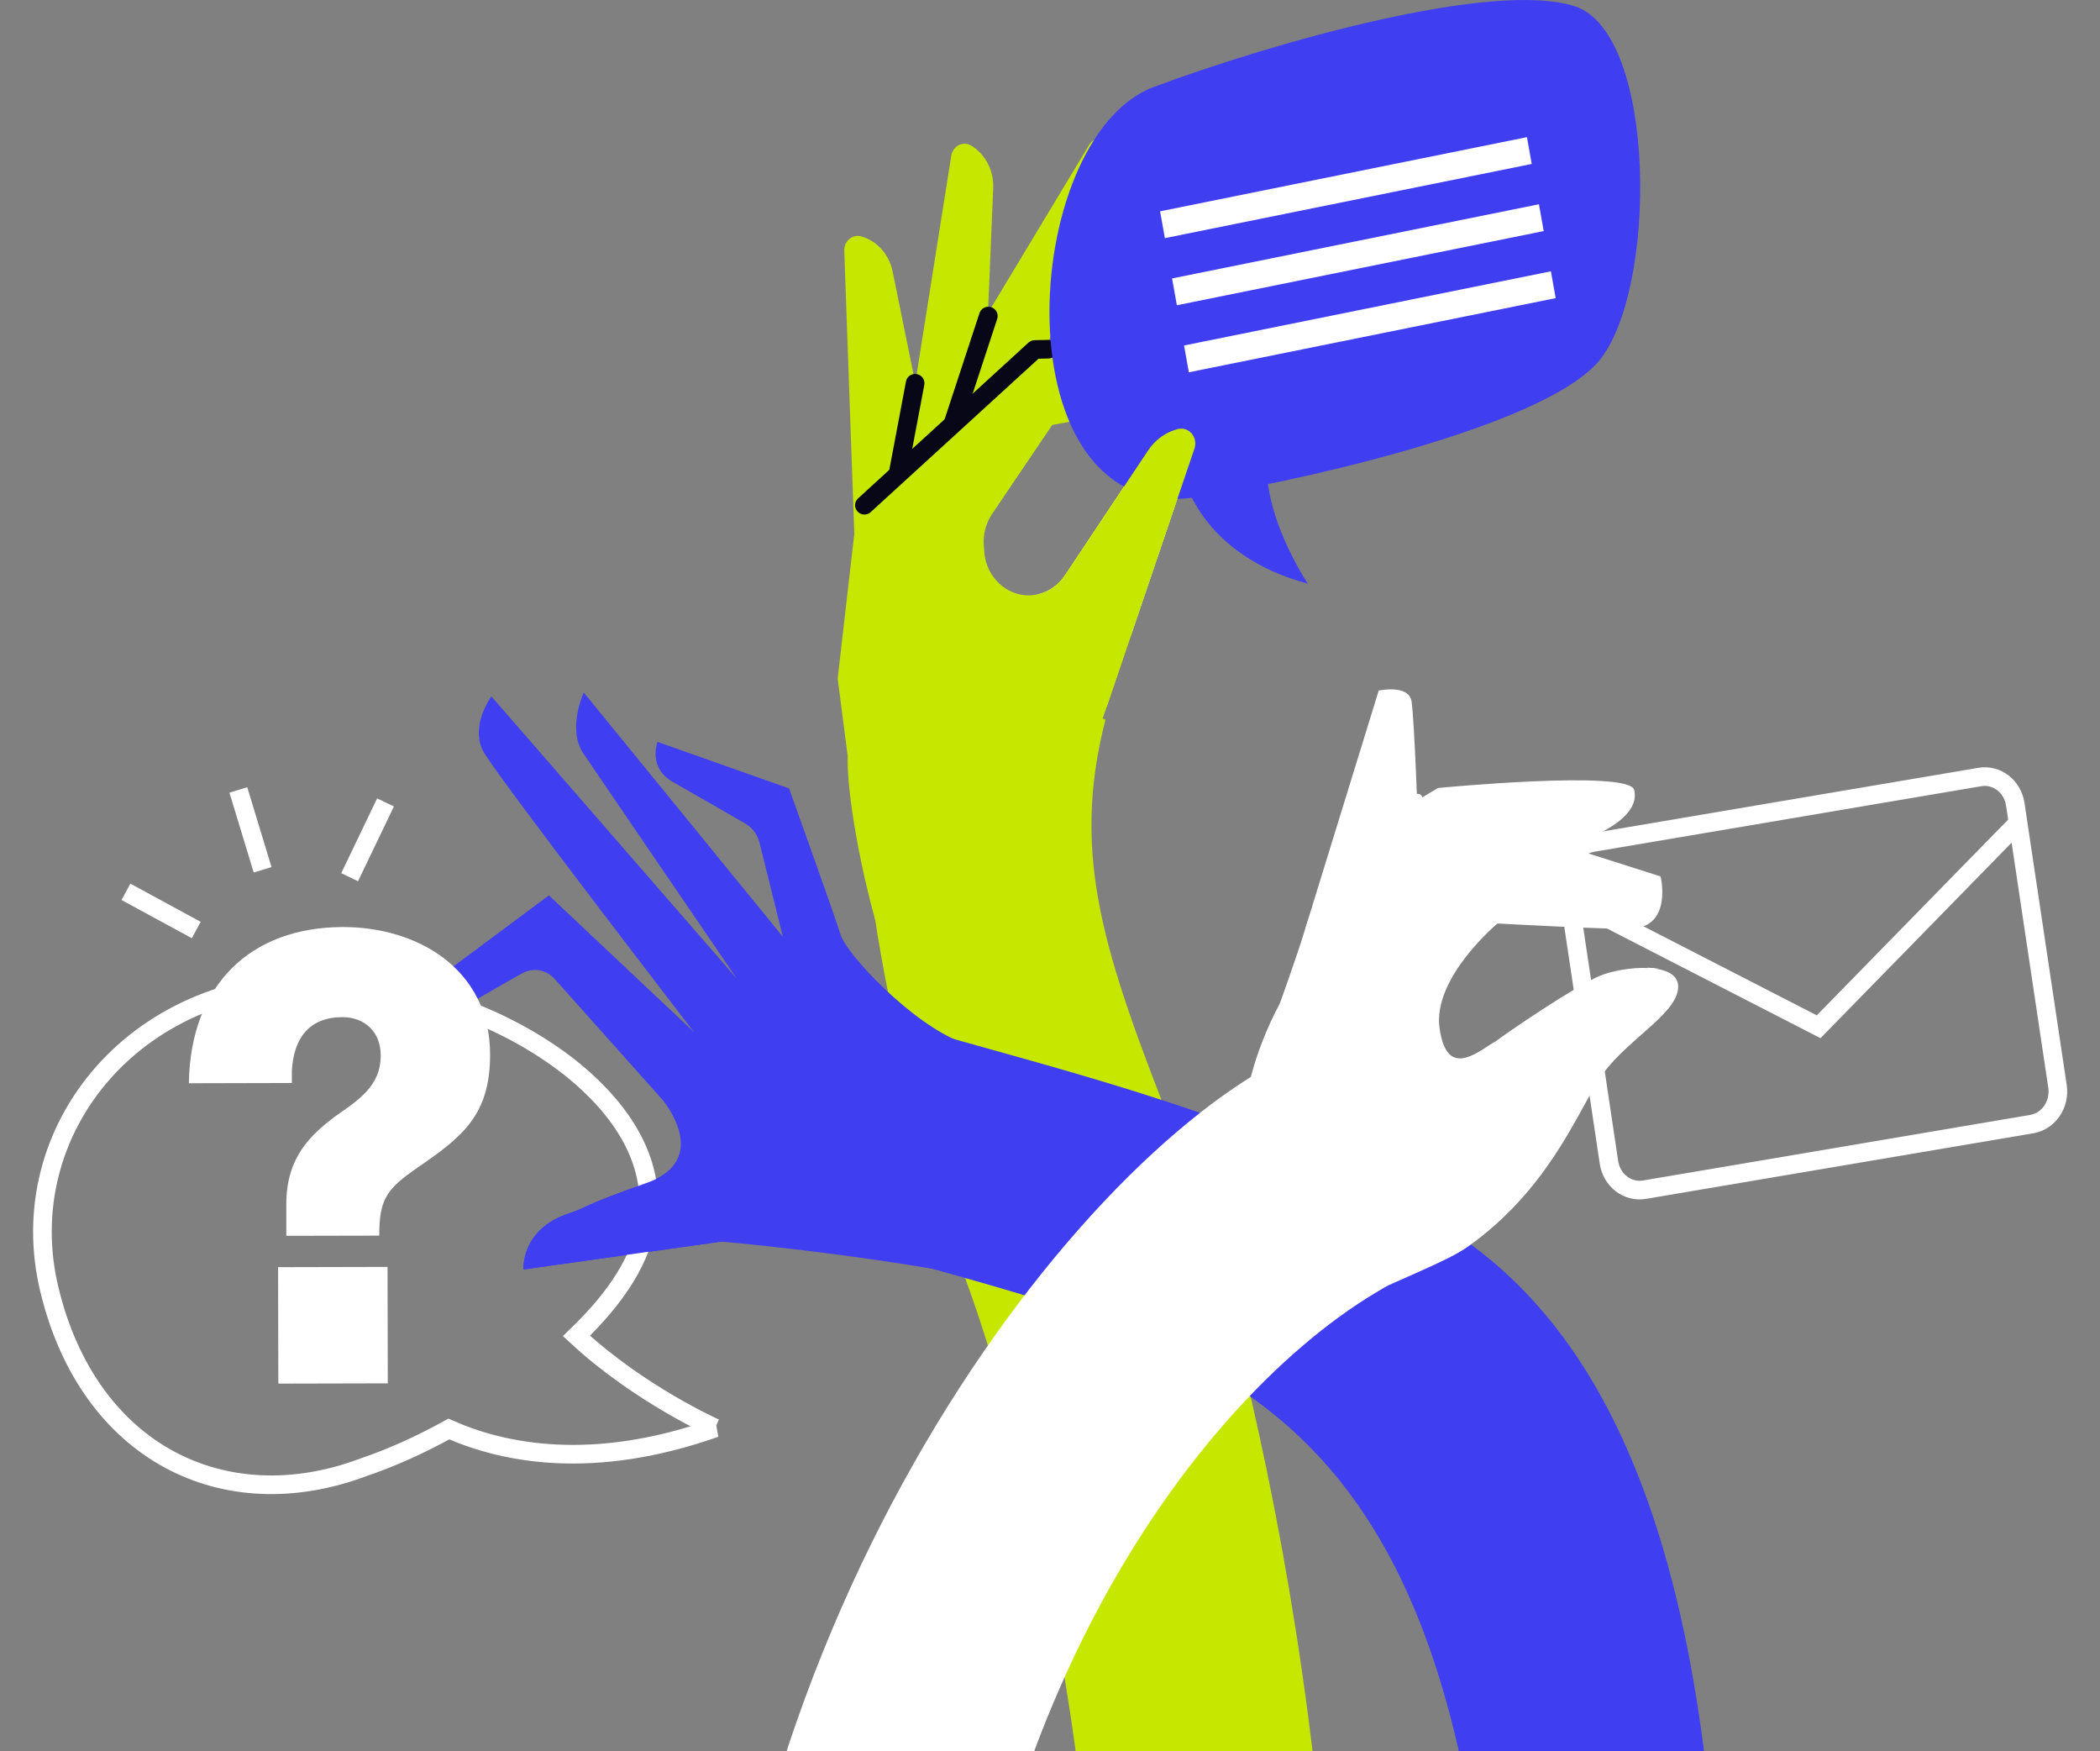 <svg xmlns="http://www.w3.org/2000/svg" width="451" height="376" viewBox="0 0 451 376" fill="none"><rect x="0" y="0" width="451" height="376" fill="#808080" stroke="none"/><g clip-path="url(#clip0_171_2870)"><path d="M284.563 498H233.5C244.5 400 218.424 302.811 206.233 271.686C192.892 229.706 177.998 170.34 188.871 134.248L237.407 154.52C229.862 183.934 237.202 204.939 251.921 242.55C264.878 275.646 294.5 387 284.563 498Z" fill="#C6E700"></path><path d="M210.11 106.707L239.638 41.254C241.159 37.882 240.788 33.898 238.666 30.907C237.452 29.194 234.998 29.289 233.911 31.098L183.433 114.933L210.11 106.707Z" fill="#C6E700"></path><path d="M210.263 112.907L213.306 40.384C213.459 36.645 211.644 33.137 208.602 31.274C206.85 30.2 204.639 31.315 204.294 33.436L188.75 131.602L210.263 112.92V112.907Z" fill="#C6E700"></path><path d="M206.122 129.249L191.703 58.29C190.962 54.633 188.367 51.723 184.967 50.758C183.024 50.2 181.145 51.873 181.324 54.007L183.88 126.081L206.122 129.249Z" fill="#C6E700"></path><path d="M212.257 67.862L204.626 91.085" stroke="#080717" stroke-width="4" stroke-linecap="round" stroke-linejoin="round"></path><path d="M196.535 82.288L192.892 101.581" stroke="#080717" stroke-width="4" stroke-linecap="round" stroke-linejoin="round"></path><path d="M252.995 92.105C250.401 92.757 248.113 94.389 246.579 96.7L228.709 123.539C227.354 125.579 225.347 127.006 223.059 127.564C222.944 127.591 222.841 127.618 222.726 127.632L242.897 136.415L256.511 96.32C257.316 93.927 255.322 91.534 252.995 92.118V92.105Z" fill="white"></path><path d="M179.899 145.717L183.433 114.933L222.228 75.041L263.541 74.103C264.794 74.076 265.804 75.204 265.714 76.537C265.395 80.901 262.34 84.477 258.287 85.238L225.973 91.248L213.05 110.378C211.721 112.336 211.094 114.743 211.286 117.149L211.388 118.509C211.874 124.668 217.383 128.951 223.046 127.564C225.334 127.006 227.341 125.565 228.696 123.539L246.566 96.7C248.113 94.389 250.388 92.757 252.983 92.105C255.309 91.52 257.303 93.913 256.498 96.306L232.211 167.823C230.14 173.927 226.702 179.407 222.189 183.785L219.275 186.613L223.404 194.512C230.473 208.041 223.468 224.995 209.33 228.612L207.899 228.979C193.787 232.596 181.596 177.663 182.044 162.245L179.899 145.717Z" fill="#C6E700"></path><path d="M185.644 108.474L222.228 75.041L225.142 74.973" stroke="#080717" stroke-width="4" stroke-linecap="round" stroke-linejoin="round"></path><path d="M247.882 18.643C273.102 9.235 321.037 -4.457 338.396 1.417C355.921 7.454 355.985 62.56 343.33 77.584C330.535 92.458 273.601 104.314 256.651 106.788C214.418 112.961 218.508 29.588 247.87 18.63L247.882 18.643Z" fill="#403EF1"></path><path d="M254.248 102.41C254.248 102.41 257.84 119.161 280.862 125.307C280.862 125.307 266.251 103.593 274.649 90.391C279.686 82.465 254.261 102.397 254.261 102.397L254.248 102.41Z" fill="#403EF1"></path><path d="M327.93 29.446L249.142 45.372L250.171 51.129L328.959 35.203L327.93 29.446Z" fill="white"></path><path d="M330.504 43.856L251.716 59.782L252.745 65.539L331.533 49.613L330.504 43.856Z" fill="white"></path><path d="M333.076 58.252L254.288 74.178L255.316 79.935L334.104 64.009L333.076 58.252Z" fill="white"></path><path d="M252.995 92.105C250.401 92.757 248.113 94.389 246.579 96.7L228.709 123.539C227.993 124.613 227.085 125.511 226.063 126.218C226.548 136.578 230.958 145.797 237.682 151.793L256.523 96.32C257.329 93.927 255.335 91.534 253.008 92.118L252.995 92.105Z" fill="#C6E700"></path><path d="M367.517 498.5H321.5C327 307.5 274.304 293.075 198.44 271.919C192.355 270.219 186.066 268.465 180.033 266.711L192.163 219.491C197.967 221.177 203.859 222.822 210.11 224.563C243.894 233.985 282.191 244.658 312.614 264.917C350.719 290.301 377.5 350.5 367.517 498.486V498.5Z" fill="#403EF1"></path><path d="M233.822 253.306C236.902 242.388 230.613 230.98 220.247 228.125C215.44 226.806 210.43 225.297 206.544 223.829C195.755 219.75 181.809 204.889 180.518 200.688C179.24 196.486 169.461 169.28 169.461 169.28L141.212 159.287C141.212 159.287 139.077 164.793 144.446 167.853C148.37 170.082 156.142 174.569 160.066 176.826C161.587 177.696 162.687 179.206 163.134 180.987L168.132 201.136L125.374 148.695C125.374 148.695 121.744 156.486 125.272 161.748C128.8 167.01 158.277 210.164 158.277 210.164L105.536 149.525C105.536 149.525 100.768 155.942 103.887 161.489C107.018 167.037 149.009 221.558 149.009 221.558L117.884 192.244L84.994 216.704C84.994 216.704 90.542 222.415 96.243 218.458C100.026 215.82 107.543 211.538 112.17 208.968C114.484 207.676 117.321 208.179 119.124 210.192L142.298 236.147C142.298 236.147 153.125 249.009 138.783 254.053C124.454 259.098 126.384 259.152 122.153 260.552C111.748 263.992 112.413 272.585 112.413 272.585L154.94 266.589C154.94 266.589 180.045 268.656 208.525 273.85C223.493 276.583 230.511 264.971 233.796 253.333L233.822 253.306Z" fill="#403EF1"></path><path d="M153.585 306.603C153.585 306.603 137.364 299.425 123.802 286.834C132.226 278.704 138.131 270.179 139.167 260.77C140.381 249.635 134.22 238.486 122 228.9C109.882 219.505 91.718 211.674 71.355 211.103C29.684 208.9 2.125 242.497 10.663 277.113C19.151 311.933 48.116 326.196 77.887 315.101C84.304 312.926 90.516 310.07 96.396 306.821C108.246 312.069 127.343 315.863 153.598 306.603H153.585Z" stroke="white" stroke-width="4"></path><path d="M145.878 247.949C145.123 250.301 143.091 252.503 138.809 254.013C124.479 259.057 126.41 259.111 122.179 260.512C111.774 263.951 112.438 272.544 112.438 272.544L154.966 266.548C154.966 266.548 155.707 266.548 157.037 266.548C155.733 259.397 151.834 252.68 145.878 247.921V247.949Z" fill="#403EF1"></path><path d="M40.562 232.585C40.894 211.347 53.894 199.083 73.605 199.043C89.404 199.002 105.216 207.839 105.254 226.398C105.28 239.437 99.221 244.155 89.762 250.627C83.204 255.209 81.428 257.235 81.453 265.298L61.487 265.338V258.622C61.449 248.275 67.009 243.557 71.675 239.913C76.852 236.269 81.773 233.305 81.76 226.575C81.76 221.327 78.079 218.377 73.528 218.39C66.447 218.404 63.046 222.85 62.676 229.974V232.53L40.562 232.585ZM59.723 272.069L83.23 272.014L83.281 297.018L59.774 297.072L59.723 272.069Z" fill="white"></path><path d="M27.05 191.483L42.147 199.682" stroke="white" stroke-width="4"></path><path d="M82.795 172.285L75.088 188.342" stroke="white" stroke-width="4"></path><path d="M51.184 169.606L56.399 186.751" stroke="white" stroke-width="4"></path><path d="M204.13 498.5H153C144.5 368.5 219.25 260.756 270.316 230.192C273.486 228.302 276.579 226.439 279.571 224.631L304.829 271.919C301.774 273.768 298.617 275.658 295.383 277.589C255.322 301.573 199 376.5 204.13 498.5Z" fill="white"></path><path d="M280.325 199.396L296.098 148.261C296.098 148.261 302.579 146.874 303.154 150.613C303.73 154.365 304.484 175.412 304.484 175.412C304.484 175.412 280.9 203.122 280.325 199.383V199.396Z" fill="white"></path><path d="M350.961 169.607C349.913 165.215 308.83 169.186 308.83 169.186C308.83 169.186 295.216 176.976 290.819 182.224C286.422 187.473 282.383 192.49 280.325 199.383C278.267 206.276 272.221 222.769 272.221 222.769L318.187 190.11L334.242 182.36C334.242 182.36 352.891 177.642 350.961 169.593V169.607Z" fill="white"></path><path d="M304.497 171.442C304.497 171.442 293.235 178.703 286.908 186.398" stroke="white" stroke-width="2" stroke-linecap="round" stroke-linejoin="round"></path><path d="M245.019 267.269L267.683 235.807C267.683 235.807 269.012 225.202 276.388 212.762C278.855 208.615 281.986 204.277 285.962 200.049C294.398 191.103 301.646 184.454 306.606 180.185C310.824 176.554 316.461 175.385 321.664 177.044L356.637 188.179C356.637 188.179 359.219 198.771 350.642 199.396C346.909 199.668 321.612 198.281 321.612 198.281C321.612 198.281 307.641 209.879 309.162 220.743C310.683 231.606 317.011 226.113 320.897 223.747C323.53 222.143 334.664 249.254 319.912 263.884C311.527 272.205 245.019 267.269 245.019 267.269Z" fill="white"></path><path d="M336.619 181.436C336.619 181.436 314.761 174.406 312.626 176.473C310.492 178.539 291.816 194.162 291.816 194.162" stroke="white" stroke-width="2" stroke-linecap="round" stroke-linejoin="round"></path><path d="M436.349 241.35C439.979 240.739 442.446 237.108 441.871 233.247L432.808 172.702C432.233 168.841 428.833 166.217 425.19 166.829L342.001 180.915C338.37 181.526 335.891 185.157 336.479 189.018L345.542 249.563C346.117 253.424 349.53 256.048 353.16 255.436L436.349 241.35Z" stroke="white" stroke-width="4"></path><path d="M433.396 176.659L390.575 220.453L337.067 192.975" stroke="white" stroke-width="4"></path><path d="M320.756 223.924C323.198 221.993 338.664 211.483 343.752 209.444C346.232 208.451 350.373 207.676 353.914 207.839C352.623 207.662 358.503 207.989 355.167 207.934C358.299 208.301 360.651 209.552 360.395 212.244C359.82 218.172 348.392 223.733 343.292 231.959C338.179 240.198 332.081 255.63 315.349 267.595C310.722 270.899 301.058 274.366 290.691 279.478C284.39 277.072 279.916 273.197 278.037 267.935C273.23 254.42 318.34 225.841 320.782 223.91L320.756 223.924Z" fill="white"></path></g><defs><clipPath id="clip0_171_2870"><rect width="451" height="376" fill="white"></rect></clipPath></defs></svg>